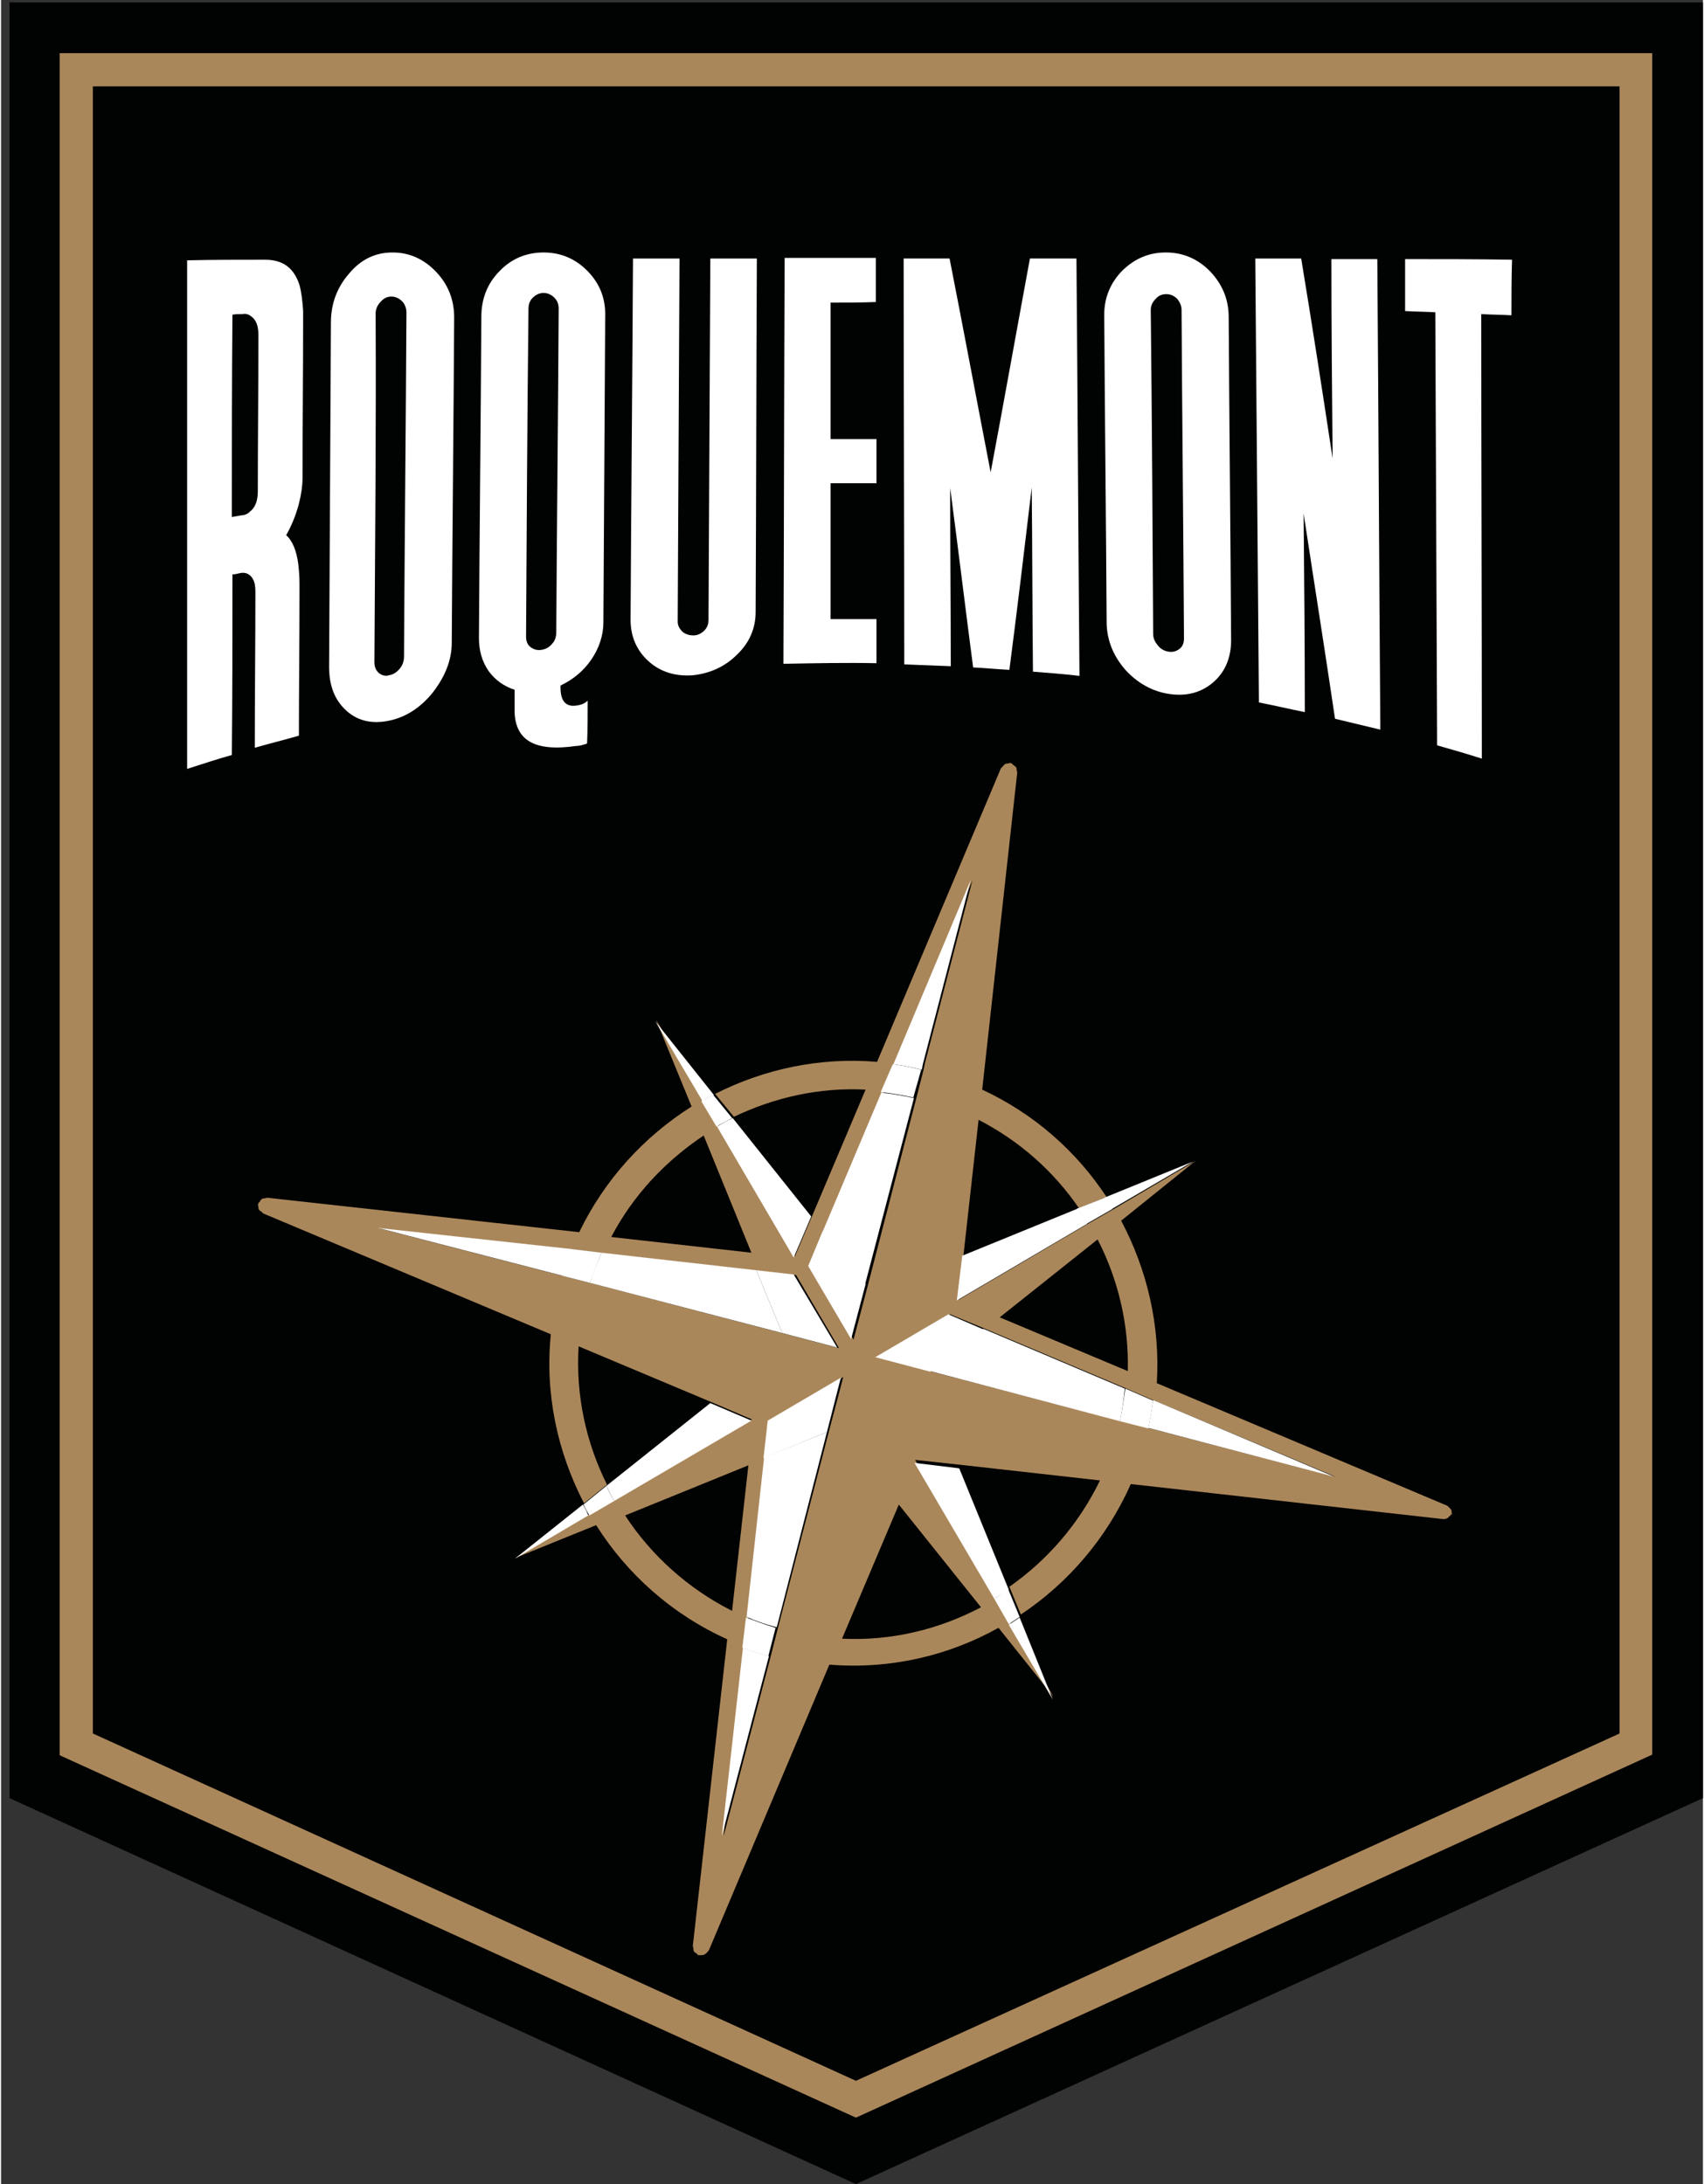 <?xml version="1.0" encoding="UTF-8"?>
<!-- Generator: Adobe Illustrator 22.1.0, SVG Export Plug-In . SVG Version: 6.00 Build 0)  -->
<svg width="195px" height="250px" xmlns="http://www.w3.org/2000/svg" xmlns:xlink="http://www.w3.org/1999/xlink" version="1.1" id="Calque_1" x="0px" y="0px" viewBox="0 0 281.7 361.6" style="enable-background:new 0 0 281.7 361.6;" xml:space="preserve">
<rect x="0" y="0" width="281.7" height="361.6" fill="#333333" stroke="none"/>
<style type="text/css">
	.st0{fill:#010202;}
	.st1{fill:#AA875A;}
	.st2{fill:#FFFFFF;}
</style>
<g>
	<polygon class="st0" points="1.4,0.4 1.4,297.7 141.5,361.6 281.7,297.7 281.7,0.4  "></polygon>
	<path class="st1" d="M141.5,350.6l-131.8-60V8.8h263.6v281.7L141.5,350.6z M15.2,287l126.3,57.5L267.9,287V14.3H15.2V287z"></path>
	<g>
		<path class="st2" d="M43.7,43c3,0,4.8,1.4,5.7,4.2c0.3,1.1,0.5,2.6,0.6,4.3c0,0.7,0,1.5,0,2.4c0,8.4-0.1,16.8-0.1,25.3    c0,1.2-0.2,2.6-0.6,4.2c-0.5,1.9-1.2,3.6-2.1,5.2c1,0.9,1.7,2.5,2,4.8c0.1,0.9,0.2,2,0.2,3.3c0,0.6,0,1.2,0,1.8    c0,7.8-0.1,15.5-0.1,23.3c-2.4,0.7-4.9,1.3-7.3,2c0-8.6,0.1-17.2,0.1-25.8c0-0.9-0.1-1.6-0.4-2.1c-0.2-0.4-0.5-0.7-0.9-0.9    c-0.4-0.2-0.9-0.2-1.3-0.1c-0.4,0.1-0.8,0.2-1.2,0.2c0,10,0,19.9-0.1,29.9c-2.5,0.7-4.9,1.5-7.4,2.3c0-28.1,0-56.1,0-84.2    C35,43,39.3,43,43.7,43z M38.2,85.6c0.6-0.1,1.1-0.2,1.7-0.3c0.4,0,0.9-0.2,1.3-0.6c0.9-0.7,1.3-1.8,1.3-3.4    c0-8.6,0.1-17.2,0.1-25.8c0-1.6-0.4-2.6-1.3-3.2c-0.4-0.3-0.9-0.4-1.3-0.3c-0.6,0-1.1,0-1.7,0.1C38.2,63.3,38.2,74.5,38.2,85.6z"></path>
		<path class="st2" d="M64.8,41.8c2.8,0,5.2,1.1,7.2,3.2c2,2.1,3,4.6,3,7.6c-0.1,17.9-0.3,35.9-0.4,53.8c0,2.9-1.1,5.6-3.1,8.2    c-2,2.5-4.4,4.1-7.2,4.7c-2.8,0.6-5.2,0.1-7.1-1.6c-2-1.8-2.9-4.2-2.9-7.3c0.1-19,0.2-38,0.3-57c0-3.1,1-5.8,3-8.1    C59.6,42.9,62,41.8,64.8,41.8z M61.8,109.6c0,0.8,0.2,1.3,0.7,1.8c0.5,0.4,1.1,0.6,1.7,0.4c0.7-0.1,1.3-0.5,1.8-1.1    c0.5-0.6,0.7-1.3,0.7-2c0.1-19,0.3-37.9,0.4-56.9c0-0.7-0.2-1.4-0.7-1.9c-0.5-0.5-1.1-0.8-1.8-0.8c-0.7,0-1.3,0.3-1.8,0.9    c-0.5,0.5-0.8,1.2-0.8,1.9C62.1,71.2,61.9,90.4,61.8,109.6z"></path>
		<path class="st2" d="M99.7,103c0,2.2-0.7,4.3-2,6.2c-1.3,1.9-3,3.3-5.1,4.3c0,0.1,0,0.2,0,0.3c0,2.3,0.9,3.3,2.7,3    c0.8-0.1,1.4-0.4,1.8-0.8c0,2.4,0,4.7-0.1,7.1c-0.6,0.2-1.2,0.4-1.8,0.4c-6.9,1-10.3-0.9-10.2-6.2c0-1,0-2,0-3.1    c-1.8-0.6-3.2-1.6-4.3-3.1c-1.1-1.6-1.6-3.4-1.6-5.5c0.1-17.7,0.3-35.5,0.4-53.2c0-2.9,1-5.5,3-7.5c2-2.1,4.5-3.1,7.3-3.1    c2.8,0,5.2,1,7.2,3c2,2,3,4.4,3,7.2C99.9,69,99.8,86,99.7,103z M86.9,105.4c0,0.7,0.2,1.3,0.7,1.7c0.5,0.4,1.1,0.6,1.8,0.5    c0.7-0.1,1.3-0.4,1.8-1c0.5-0.5,0.7-1.2,0.7-1.9c0.1-17.9,0.3-35.7,0.4-53.6c0-0.7-0.2-1.3-0.7-1.8c-0.5-0.5-1.1-0.8-1.8-0.8    c-0.7,0-1.3,0.3-1.8,0.8c-0.5,0.5-0.7,1.1-0.7,1.8C87.1,69.3,87,87.4,86.9,105.4z"></path>
		<path class="st2" d="M117.4,42.8c2.6,0,5.2,0,7.7,0c-0.1,19.5-0.1,39-0.2,58.5c0,2.7-1,5.1-3.1,7.1c-2,2-4.5,3.1-7.3,3.4    c-2.8,0.2-5.3-0.5-7.3-2.3c-2-1.8-3-4.1-3-6.9c0.1-19.9,0.3-39.9,0.4-59.8c2.6,0,5.1,0,7.7,0c-0.1,20-0.2,40-0.3,60.1    c0,0.7,0.3,1.2,0.8,1.7c0.5,0.4,1.1,0.6,1.8,0.6c0.7,0,1.3-0.3,1.8-0.8c0.5-0.5,0.7-1.1,0.7-1.8C117.2,82.6,117.3,62.7,117.4,42.8    z"></path>
		<path class="st2" d="M137.3,50.1c0,7.5,0,15.1,0,22.6c2.5,0,5.1,0,7.6,0c0,2.4,0,4.9,0,7.3c-2.5,0-5.1,0-7.6,0c0,7.5,0,15,0,22.5    c2.5,0,5.1,0,7.6,0c0,2.4,0,4.9,0,7.3c-5.1-0.1-10.2,0-15.4,0.1c0.1-22.4,0.1-44.8,0.2-67.2c5,0,10.1,0,15.1,0c0,2.4,0,4.9,0,7.3    C142.4,50.1,139.8,50.1,137.3,50.1z"></path>
		<path class="st2" d="M178,42.8c0.2,23,0.3,46,0.5,69.1c-2.6-0.3-5.1-0.5-7.7-0.7c-0.1-10.2-0.1-20.3-0.2-30.5    c-1.2,10.1-2.4,20.2-3.7,30.2c-2-0.1-4-0.3-6-0.4c-1.3-9.9-2.5-19.9-3.8-29.7c0,9.8,0.1,19.7,0.1,29.5c-2.6-0.1-5.1-0.2-7.7-0.3    c0-22.4-0.1-44.8-0.1-67.2c2.5,0,5.1,0,7.6,0c2.3,11.7,4.5,23.5,6.8,35.4c2.2-11.7,4.3-23.5,6.5-35.4    C172.9,42.8,175.4,42.8,178,42.8z"></path>
		<path class="st2" d="M192.8,41.8c2.8,0,5.2,1,7.3,3.1c2,2.1,3.1,4.6,3.1,7.6c0.1,17.8,0.3,35.6,0.4,53.5c0,2.9-1,5.3-3,7    c-2,1.7-4.4,2.3-7.2,1.9c-2.8-0.4-5.3-1.8-7.3-4c-2-2.3-3-4.8-3.1-7.6c-0.1-17.1-0.3-34.1-0.4-51.2c0-2.8,1-5.2,2.9-7.2    C187.6,42.8,190,41.8,192.8,41.8z M190.7,105c0,0.7,0.3,1.3,0.8,1.9c0.5,0.6,1.1,0.9,1.8,1c0.7,0.1,1.3-0.1,1.8-0.5    c0.5-0.4,0.7-1,0.7-1.7c-0.1-18.1-0.3-36.2-0.4-54.4c0-0.7-0.3-1.3-0.7-1.8c-0.5-0.5-1.1-0.8-1.8-0.8c-0.7,0-1.3,0.2-1.8,0.8    c-0.5,0.5-0.8,1.1-0.8,1.8C190.5,69.2,190.6,87.1,190.7,105z"></path>
		<path class="st2" d="M227.8,42.9c0.2,26,0.3,52,0.5,77.9c-2.5-0.6-5-1.2-7.5-1.8c-1.7-11.5-3.5-22.8-5.2-34    c0.1,11,0.2,21.9,0.2,32.9c-2.5-0.5-5-1.1-7.6-1.6c-0.2-24.5-0.4-49-0.6-73.5c2.5,0,5.1,0,7.6,0c1.8,10.9,3.5,21.9,5.2,33.1    c-0.1-11-0.2-22-0.2-33C222.7,42.9,225.3,42.9,227.8,42.9z"></path>
		<path class="st2" d="M250,52.2c-1.7-0.1-3.4-0.1-5-0.2c0,24.5,0.1,49.1,0.1,73.6c-2.5-0.8-4.9-1.5-7.4-2.2    c-0.1-23.9-0.2-47.8-0.3-71.7c-1.7-0.1-3.4-0.1-5-0.2c0-2.9,0-5.7,0-8.6c5.9,0,11.8,0,17.7,0.1C250,46.1,250,49.1,250,52.2z"></path>
	</g>
	<path class="st1" d="M240.2,250.8c0-0.1-0.1-0.3-0.1-0.4c0-0.2,0-0.3-0.1-0.5c-0.1-0.1-0.2-0.2-0.3-0.3c-0.1-0.1-0.2-0.2-0.3-0.3   L191.3,229c0.6-9.5-1.6-18.8-5.9-26.9l12.3-9.9l-13.4,7.9l-4.2,2.4l-21.6,12.7l0.8-7.4l2.5-22.4c6.8,3.5,12.4,8.5,16.6,14.6   l4.6-1.8c-5-7.6-12-13.8-20.6-17.8l5.8-52.5c0-0.1-0.1-0.3-0.1-0.4c0-0.2,0-0.3-0.1-0.5c-0.1-0.1-0.2-0.2-0.4-0.3   c-0.1-0.1-0.2-0.2-0.3-0.3c0,0-0.1,0-0.1,0c0,0,0,0-0.1-0.1c-0.2,0-0.3,0.1-0.4,0.1c-0.2,0-0.3,0-0.5,0.1c-0.2,0.1-0.2,0.2-0.4,0.4   c-0.1,0.1-0.2,0.2-0.3,0.3l-20.5,48.6c-9.5-0.8-18.7,1.2-26.8,5.3l3.1,3.8c6.7-3.2,14.1-4.9,21.8-4.5l-8.8,20.8l-2.9,6.8   l-12.8-21.8l-2.4-4.2l-7.8-13.2l5.9,14.4c-7.9,5-14.4,12.1-18.6,20.8l-51.6-5.7c-0.2,0-0.3,0.1-0.5,0.1c-0.1,0-0.3,0-0.4,0.1   c-0.2,0.1-0.3,0.3-0.4,0.5c-0.1,0.1-0.2,0.1-0.2,0.2c0,0,0,0.1,0,0.1c0,0,0,0.1-0.1,0.1c0,0.1,0.1,0.3,0.1,0.4c0,0.2,0,0.3,0.1,0.5   c0.1,0.1,0.2,0.2,0.4,0.3c0.1,0.1,0.2,0.2,0.3,0.3l47.6,20c-1,9.9,1.1,19.5,5.5,28l3.8-3.1c-3.5-7-5.2-14.9-4.7-22.9l21.9,9.2   l6.8,2.9l-22.7,13.3l-4.2,2.4l-12.2,7.2l13.3-5.4c5.1,8.1,12.6,14.8,21.7,18.9l-5.7,50.8c0,0.1,0.1,0.3,0.1,0.4   c0,0.2,0,0.3,0.1,0.5c0.1,0.1,0.2,0.2,0.4,0.3c0.1,0.1,0.2,0.2,0.3,0.3c0,0,0.1,0,0.2,0c0,0,0,0,0,0c0.1,0,0.2,0,0.3,0   c0.3,0,0.6-0.1,0.8-0.3c0.1-0.1,0.1-0.1,0.2-0.2c0.1-0.1,0.2-0.2,0.3-0.4l19.9-47.2c9.9,0.8,19.6-1.4,28-6.1l9.1,11.4l-7.3-12.5   l-2.4-4.2l-13.2-22.5l7.4,0.8l23.2,2.6c-3.5,7.2-8.7,13.2-15,17.6l1.9,4.6c7.8-5.2,14.2-12.6,18.2-21.6l51.7,5.8c0.1,0,0.1,0,0.1,0   c0.3,0,0.6-0.1,0.8-0.3c0.1-0.1,0.1-0.2,0.2-0.2c0.1-0.1,0.2-0.2,0.3-0.4C240.2,251,240.2,250.9,240.2,250.8   C240.2,250.9,240.2,250.9,240.2,250.8z M119.6,304l3.5-31.3l0.6-5l2.9-26.4l0.7-6.2l12.1-7.1l-2.4,9.1l-8.4,32.4l-1.2,4.7   L119.6,304z M94.8,206.9l5,0.6l25.6,2.9l6.2,0.7l7.1,12.1l-9.1-2.4l-31.7-8.3l-4.7-1.2l-30.5-7.9L94.8,206.9z M160.8,145.7   l-7.9,30.4l-0.2,1l-1.2,4.7l-8,30.9l-2.4,9.1l-5.7-9.7l-1.4-2.4l2.4-5.8l9.7-23l2-4.6L160.8,145.7z M190.2,236.5l-4.7-1.2   l-31.4-8.2l-9.1-2.4l12.1-7.1l5.8,2.4l23.4,9.9l4.6,2l30,12.6L190.2,236.5z M181.5,205.2c3.4,6.6,5.2,14.1,5,21.8l-21.2-8.9   L181.5,205.2z M116.3,188l7.9,19.4l-23.2-2.6C104.6,197.9,110,192.2,116.3,188z M103.3,250.9l20.4-8.3l-2.7,24.1   C113.7,263,107.6,257.5,103.3,250.9z M162.2,266.1c-7,3.7-14.9,5.6-23,5.2l9.4-22.2L162.2,266.1z"></path>
	<g>
		<path class="st2" d="M118,181.3l-9.7-12.2l7.8,13.2C116.7,181.9,117.3,181.6,118,181.3z"></path>
		<path class="st2" d="M131.2,208.2l2.9-6.8l-13-16.3c-0.9,0.4-1.7,0.9-2.6,1.4L131.2,208.2L131.2,208.2z"></path>
		<path class="st2" d="M118.4,186.5c0.9-0.5,1.7-0.9,2.6-1.4l-3.1-3.8c-0.7,0.3-1.3,0.7-2,1L118.4,186.5z"></path>
		<path class="st2" d="M158.2,215.3l21.6-12.7c-0.5-0.8-1.1-1.7-1.6-2.5l-19.1,7.8L158.2,215.3z"></path>
		<path class="st2" d="M197.3,192.3l-14.7,6c0.4,0.6,0.9,1.3,1.2,1.9L197.3,192.3z"></path>
		<path class="st2" d="M179.7,202.6l4.2-2.4c-0.4-0.7-0.8-1.3-1.2-1.9l-4.6,1.8C178.7,200.9,179.2,201.8,179.7,202.6z"></path>
		<path class="st2" d="M96.3,249.1l-11.3,9l12.2-7.2C97,250.4,96.7,249.7,96.3,249.1z"></path>
		<path class="st2" d="M117.4,232.3l-17.2,13.7c0.4,0.8,0.8,1.7,1.3,2.5l22.7-13.3L117.4,232.3z"></path>
		<path class="st2" d="M101.5,248.5c-0.5-0.8-0.9-1.6-1.3-2.5l-3.8,3.1c0.3,0.6,0.6,1.2,1,1.8L101.5,248.5z"></path>
		<path class="st2" d="M174.1,281.4l-5.5-13.6c-0.6,0.4-1.2,0.8-1.8,1.2L174.1,281.4z"></path>
		<path class="st2" d="M151.2,242.2l13.2,22.5c0.8-0.5,1.6-1,2.4-1.5l-8.2-20.1L151.2,242.2z"></path>
		<path class="st2" d="M164.4,264.7l2.4,4.2c0.6-0.4,1.2-0.8,1.8-1.2l-1.9-4.6C165.9,263.7,165.2,264.2,164.4,264.7z"></path>
		<path class="st2" d="M129.3,220.7l-4.3-10.4l-25.6-2.9c-0.7,1.6-1.4,3.3-1.9,5L129.3,220.7z"></path>
		<path class="st2" d="M62.4,203.3l30.5,7.9c0.5-1.5,1-3,1.6-4.4L62.4,203.3z"></path>
		<path class="st2" d="M99.4,207.4l-5-0.6c-0.6,1.4-1.1,2.9-1.6,4.4l4.7,1.2C98.1,210.7,98.7,209,99.4,207.4z"></path>
		<polygon class="st2" points="138.4,223.1 131.2,211 125,210.3 129.3,220.7   "></polygon>
		<path class="st2" d="M151.1,181.8c-1.8-0.4-3.6-0.7-5.4-0.9l-9.7,23l7,8.8L151.1,181.8z"></path>
		<path class="st2" d="M152.6,176.1l7.9-30.4l-12.8,30.5c1.5,0.2,3.1,0.5,4.7,0.9L152.6,176.1z"></path>
		<path class="st2" d="M152.3,177.1c-1.6-0.4-3.1-0.7-4.7-0.9l-2,4.6c1.8,0.2,3.6,0.5,5.4,0.9L152.3,177.1z"></path>
		<polygon class="st2" points="135,212 140.7,221.7 143.1,212.6 136,203.8 133.6,209.6   "></polygon>
		<polygon class="st2" points="140.7,221.7 135,212 140.7,221.7   "></polygon>
		<path class="st2" d="M119.3,304l7.8-29.8c-1.5-0.4-2.9-0.9-4.3-1.4L119.3,304z"></path>
		<path class="st2" d="M136.7,237.1l-10.4,4.2l-2.9,26.4c1.6,0.7,3.3,1.3,5,1.7L136.7,237.1z"></path>
		<path class="st2" d="M123.3,267.8l-0.6,5c1.4,0.5,2.8,1,4.3,1.4l1.2-4.7C126.5,269,124.9,268.4,123.3,267.8z"></path>
		<polygon class="st2" points="139,228.1 126.9,235.2 126.2,241.4 136.7,237.1   "></polygon>
		<path class="st2" d="M185.2,235.3c0.4-1.8,0.6-3.6,0.8-5.4l-23.4-9.9l-8.8,7L185.2,235.3z"></path>
		<path class="st2" d="M220.7,244.5l-30-12.7c-0.2,1.5-0.5,3.1-0.8,4.6L220.7,244.5z"></path>
		<path class="st2" d="M185.2,235.3l4.7,1.2c0.3-1.5,0.6-3.1,0.8-4.6l-4.6-2C185.8,231.7,185.6,233.5,185.2,235.3z"></path>
		<polygon class="st2" points="144.7,224.7 153.8,227.1 162.6,220.1 156.8,217.6   "></polygon>
	</g>
</g>
</svg>
